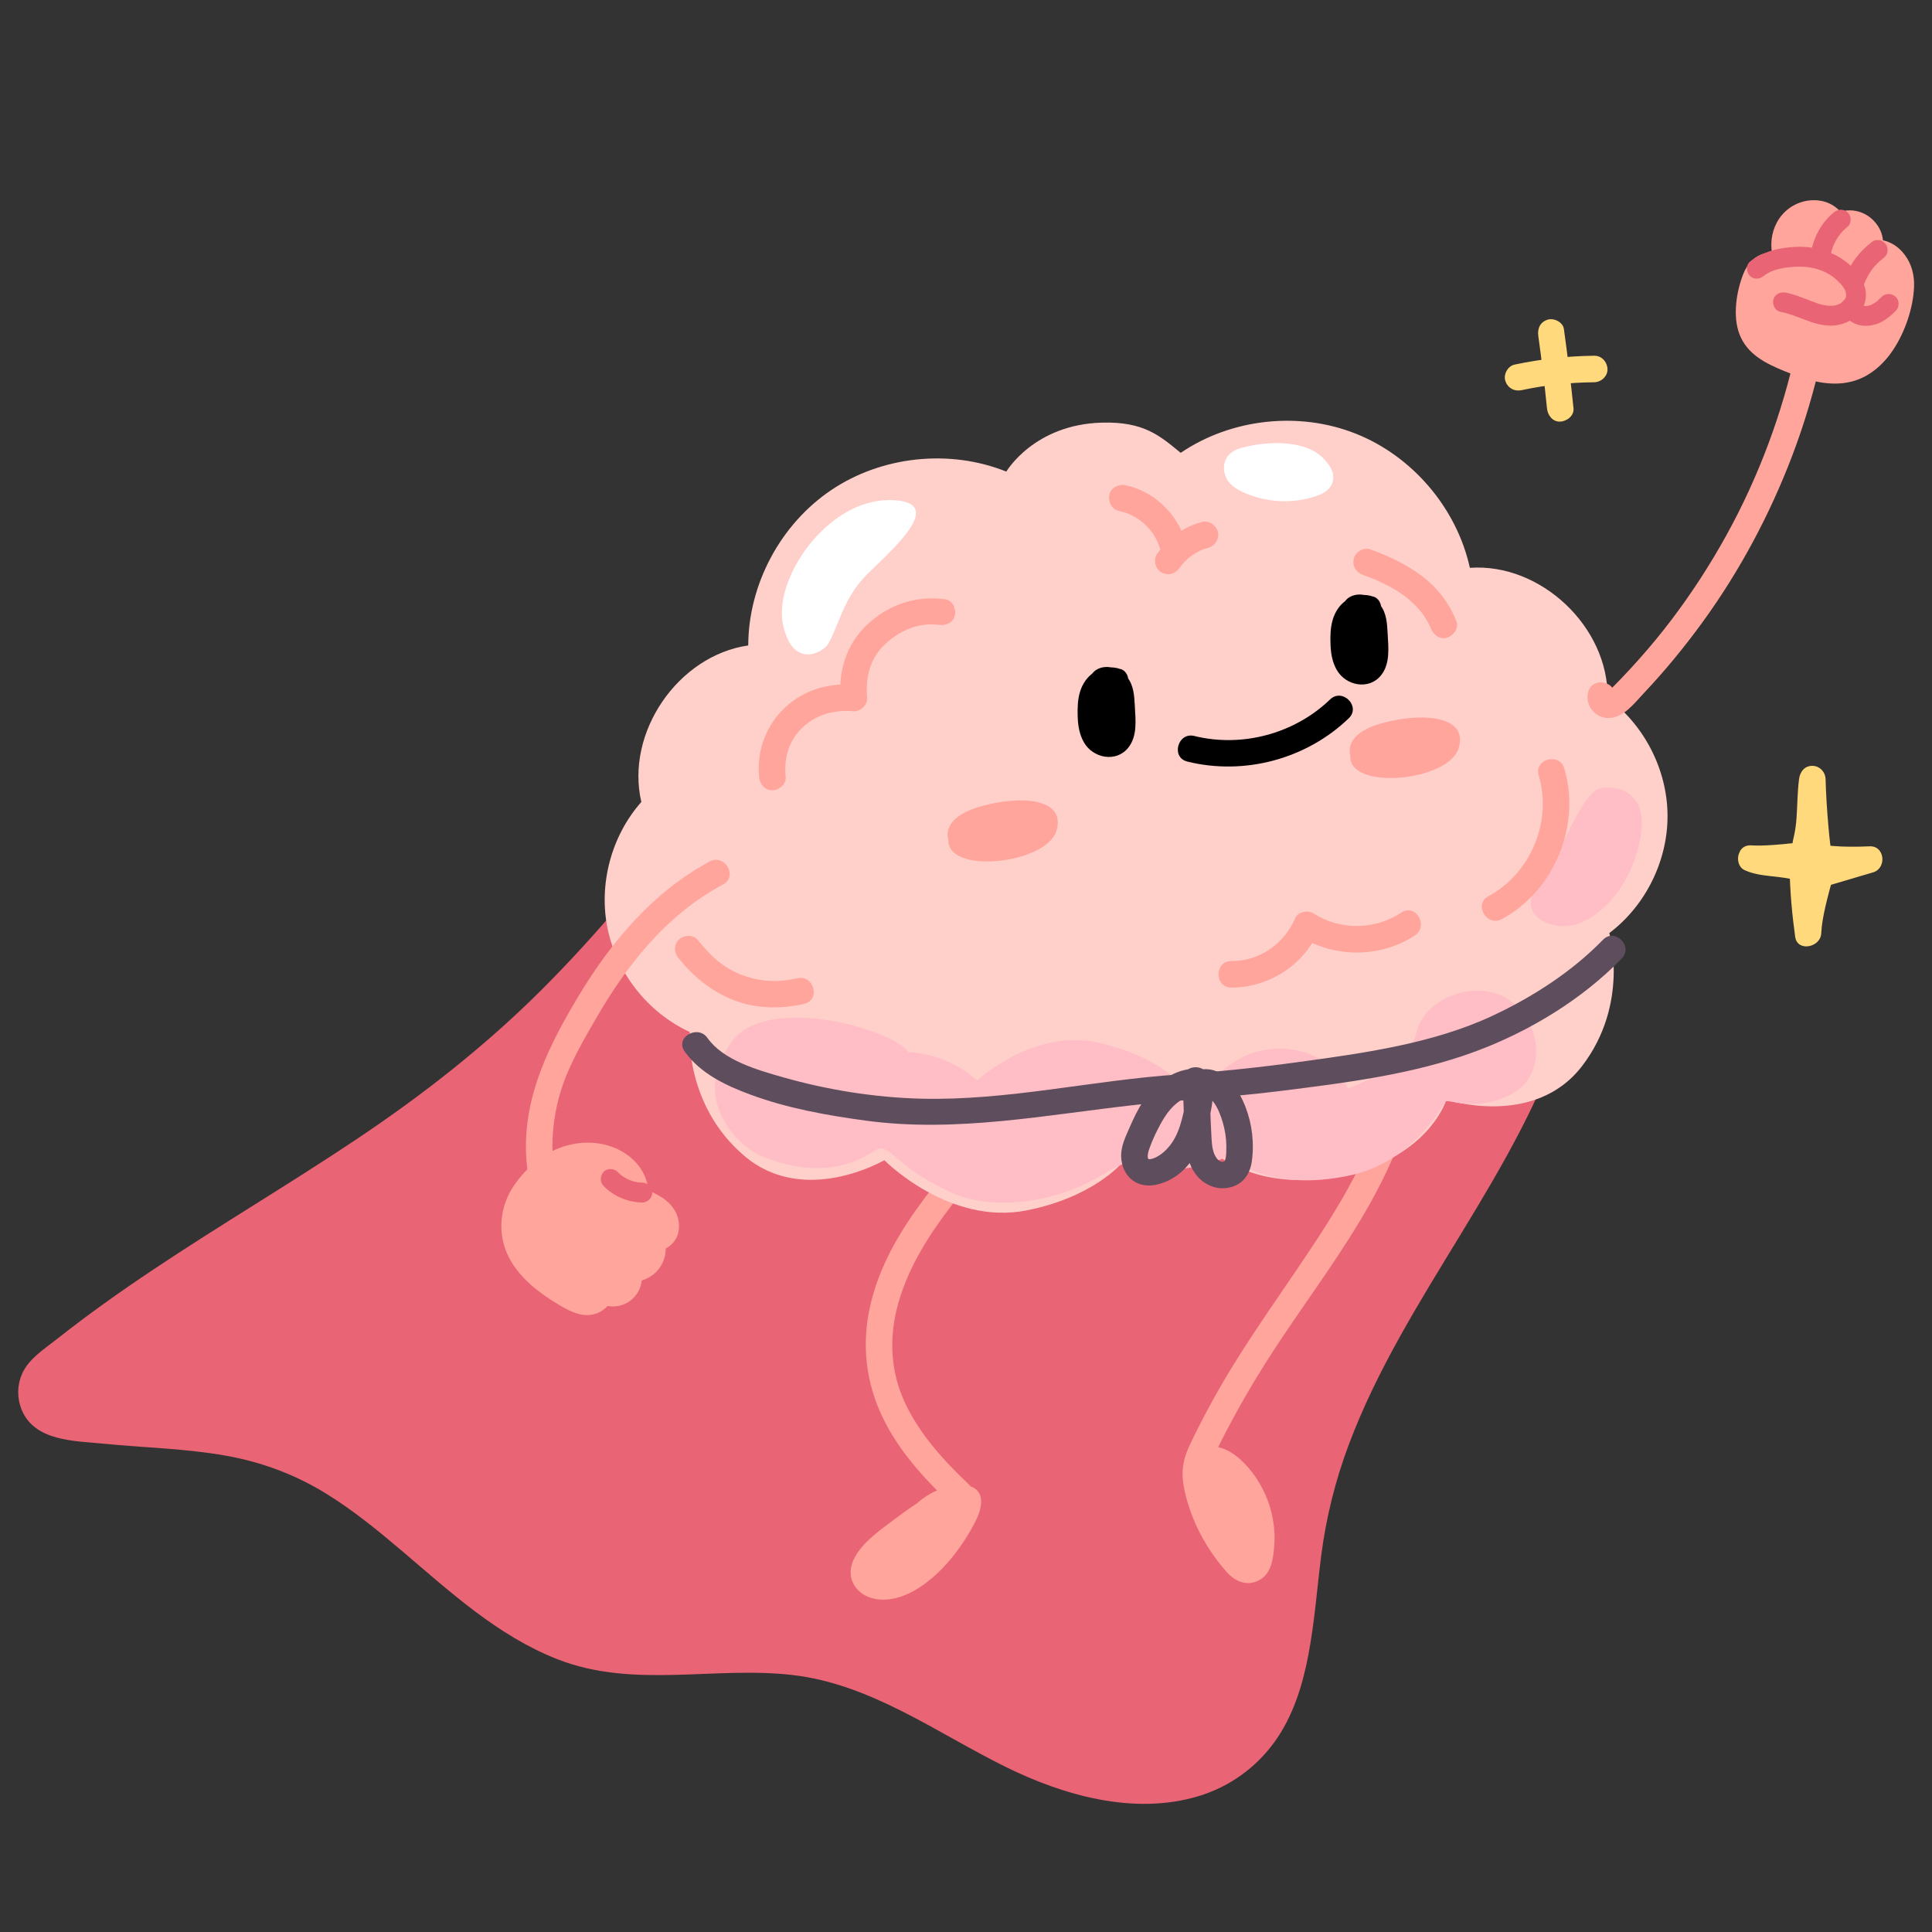 <svg xmlns="http://www.w3.org/2000/svg" xmlns:xlink="http://www.w3.org/1999/xlink" width="1080" zoomAndPan="magnify" viewBox="0 0 810 810" height="1080" preserveAspectRatio="xMidYMid meet" version="1.0"><rect x="0" y="0" width="810" height="810" fill="#333333" stroke="none"/><defs><clipPath id="36a5bf3f49"><path d="M 7.008 213 L 665 213 L 665 757 L 7.008 757 Z M 7.008 213 " clip-rule="nonzero"/></clipPath><clipPath id="25c66a5db4"><path d="M 727 83 L 802.758 83 L 802.758 161 L 727 161 Z M 727 83 " clip-rule="nonzero"/></clipPath></defs><path fill="#e96474" d="M 396.789 226.84 C 451.484 207.832 492.168 221.383 547.762 237.566 C 603.352 253.762 651.523 300.613 659.555 357.941 C 666.684 408.855 643.004 458.77 616.633 502.898 C 590.254 547.031 559.832 590.797 551.266 641.484 C 545.598 675.035 548.008 714.277 522.734 737.074 C 497.965 759.414 458.668 753.566 428.449 739.453 C 398.227 725.34 370.422 704.207 337.512 698.809 C 307.824 693.941 276.852 702.496 247.566 695.613 C 196.914 683.699 166.129 630.004 117.324 611.957 C 87.785 601.031 54.445 604.285 23.789 598.363 C 11.391 595.965 7.465 580.281 17.148 572.16 C 72.824 525.477 140.785 494.102 197.141 447.754 C 259.965 396.086 306.316 327.605 351.754 260.145 C 351.754 260.145 369.141 236.457 396.781 226.852 Z M 396.789 226.84 " fill-opacity="1" fill-rule="nonzero"/><g clip-path="url(#36a5bf3f49)"><path fill="#e96474" d="M 397.898 230.863 C 428.301 220.457 459.105 219.766 490.387 226.387 C 506.492 229.793 522.289 234.469 538.078 239.082 C 551.641 243.051 564.746 247.41 577.254 254.086 C 600.582 266.539 621.176 284.547 635.625 306.773 C 651.125 330.613 658.273 358.16 656.32 386.539 C 651.75 453.02 606.34 506.969 575.938 563.359 C 561.332 590.453 549.969 618.871 545.891 649.523 C 542.473 675.168 542.965 705.242 526.559 726.812 C 509.328 749.469 479.035 750.824 453.562 744.141 C 424.422 736.492 399.941 717.992 372.766 705.73 C 358.82 699.445 344.371 694.906 329.082 693.578 C 312.031 692.098 294.945 694.078 277.879 694.234 C 262.582 694.371 247.52 692.625 233.375 686.539 C 221.676 681.508 210.969 674.316 200.957 666.516 C 180.645 650.695 162.398 632.086 140.312 618.605 C 128.379 611.324 115.461 606.082 101.773 603.176 C 85.875 599.816 69.598 599.023 53.449 597.773 C 44.992 597.117 36.523 596.355 28.148 594.91 C 22.535 593.938 17.332 592.07 16.113 585.801 C 14.926 579.691 18.922 576.039 23.246 572.496 C 29.676 567.211 36.262 562.133 42.973 557.211 C 68.906 538.176 96.402 521.43 123.582 504.254 C 150.598 487.188 177.383 469.605 201.984 449.145 C 226.555 428.699 248.746 405.531 269.211 381.02 C 289.504 356.715 308.18 331.102 326.219 305.102 C 335.293 292.004 344.215 278.809 353.125 265.594 C 353.879 264.469 354.605 263.324 355.398 262.223 C 355.488 262.105 355.824 261.645 355.441 262.16 C 355.008 262.75 355.797 261.715 355.922 261.57 C 356.406 260.98 356.887 260.398 357.387 259.816 C 359.992 256.766 362.789 253.867 365.727 251.125 C 375.035 242.391 385.871 235.195 397.926 230.871 C 402.941 229.074 400.777 221.02 395.711 222.836 C 377.332 229.418 359.746 242.125 348.203 258.039 C 338.547 271.352 329.781 285.375 320.426 298.906 C 311.051 312.465 301.512 325.918 291.656 339.133 C 271.789 365.789 250.57 391.527 227.02 415.023 C 203.219 438.762 176.902 459.316 148.973 477.961 C 121.047 496.605 92.117 513.68 64.195 532.316 C 50.352 541.555 36.762 551.199 23.707 561.523 C 18.438 565.695 12 569.691 9.219 576.055 C 7.176 580.742 7.102 586.102 9 590.852 C 14.387 604.34 31.258 604.074 43.492 605.281 C 60.559 606.965 77.801 607.289 94.715 610.305 C 109.746 612.984 123.691 618.172 136.691 626.18 C 148.137 633.23 158.555 641.758 168.781 650.449 C 188.848 667.504 208.758 685.852 233.641 695.613 C 265.66 708.184 299.414 698.41 332.508 702.289 C 365.234 706.129 392.668 726.473 421.453 740.695 C 445.852 752.75 475.355 761.168 502.344 753.086 C 515.25 749.215 526.34 741.344 534.262 730.441 C 542.066 719.707 546.109 706.676 548.551 693.777 C 551.156 680.055 552.168 666.105 553.918 652.266 C 555.945 636.336 559.816 620.824 565.445 605.781 C 589.082 542.699 637.215 491.895 657.02 427 C 666.184 396.949 668.418 364.434 658.273 334.328 C 649.625 308.672 633.312 285.945 612.828 268.371 C 602.352 259.391 590.836 251.605 578.535 245.359 C 565.492 238.73 551.82 234.426 537.824 230.336 C 507.141 221.371 475.672 212.191 443.363 213.562 C 427.094 214.254 411.117 217.586 395.727 222.852 C 390.676 224.578 392.848 232.633 397.945 230.891 Z M 397.898 230.863 " fill-opacity="1" fill-rule="nonzero"/></g><path fill="#ffa59b" d="M 419.371 461.859 C 399.852 489.559 372.383 513.508 364.742 547.902 C 361.227 563.715 362.98 579.488 369.977 594.102 C 376.652 608.062 387.336 619.84 398.488 630.367 C 398.863 627.461 399.242 624.547 399.617 621.641 C 391.352 625.754 383.473 630.566 376.117 636.152 C 369.703 641.012 360.828 646.832 357.613 654.5 C 354.469 661.984 359.203 668.875 366.805 670.328 C 372.664 671.445 378.586 669.641 383.637 666.695 C 393.402 660.992 401.34 651.348 406.91 641.629 C 408.891 638.16 411.188 634.055 411.344 629.961 C 411.578 623.801 406.484 622.203 401.289 622.719 C 384.293 624.43 374.617 639.797 370.156 654.816 C 368.977 658.805 372.965 662.91 376.996 661.656 C 390.395 657.496 400.57 647.695 405.574 634.656 C 407.191 630.449 402.488 626.973 398.734 627.816 C 383.781 631.203 372.039 641.848 366.344 655.926 C 364.555 660.348 369.559 663.281 373.184 662.766 C 387.125 660.773 398.281 651.059 403.457 638.188 C 406.129 631.547 395.375 628.668 392.738 635.234 C 388.953 644.664 380.078 650.641 370.23 652.047 L 377.07 658.887 C 381.312 648.387 390.797 641.004 401.695 638.531 C 399.418 636.254 397.137 633.973 394.855 631.695 C 391.297 640.957 383.465 648.004 374.047 650.93 C 376.324 653.211 378.605 655.488 380.887 657.77 C 382.648 651.84 385.09 645.879 389.16 641.129 C 391.141 638.824 393.457 636.797 396.199 635.453 C 397.172 634.98 398.164 634.609 399.215 634.32 C 400.379 634 402.84 634.191 403.793 633.664 C 401.324 628.75 400.145 627.391 400.25 629.578 C 400.398 628.723 400.414 628.625 400.289 629.297 C 400.09 629.668 399.996 630.379 399.859 630.785 C 399.371 632.266 398.598 633.699 397.727 635.262 C 395.527 639.23 392.922 643 389.977 646.453 C 386.836 650.129 383.355 653.699 379.27 656.324 C 377.344 657.559 375.328 658.676 373.082 659.211 C 371.957 659.477 368.27 660.25 367.605 659.059 C 366.352 656.805 382.766 644.945 384.348 643.801 C 390.941 639.023 397.945 634.855 405.238 631.23 C 408.41 629.652 408.844 624.836 406.363 622.504 C 395.828 612.566 385.883 601.676 379.586 588.492 C 373.191 575.094 372.609 560.383 376.66 546.215 C 385.508 515.262 410.969 493.039 428.992 467.473 C 433.125 461.613 423.488 456.055 419.391 461.859 Z M 419.371 461.859 " fill-opacity="1" fill-rule="nonzero"/><path fill="#ffa59b" d="M 585.469 433.43 C 584.469 462.086 571.832 488.441 556.828 512.309 C 540.977 537.52 522.691 561.043 508.363 587.227 C 504.852 593.656 501.391 600.18 498.348 606.855 C 495.547 613.004 495.184 618.508 496.656 625.082 C 499.465 637.68 505.75 649.457 514.305 659.086 C 517.965 663.199 523.172 665.324 528.312 662.273 C 533.145 659.402 533.816 653.266 534.234 648.168 C 535.199 636.418 531.121 624.363 523.48 615.445 C 519.547 610.859 514.016 606.309 507.637 606.438 C 500.953 606.574 497.129 612.504 497.738 618.742 C 499.152 633.383 507.559 648.004 516.441 659.332 C 519.785 663.59 525.469 659.547 525.934 655.398 C 527.531 640.93 520.457 627.734 513.387 615.645 C 510.191 610.18 501.652 613.82 503.223 619.934 C 505.457 628.641 509.109 636.863 514.125 644.328 C 517.105 648.77 524.48 647.277 524.48 641.52 C 524.48 630.367 520.094 619.879 512.09 612.094 C 506.957 607.098 499.09 614.957 504.223 619.961 C 510.172 625.746 513.359 633.227 513.352 641.52 C 516.805 640.586 520.254 639.648 523.707 638.715 C 519.184 631.965 515.949 624.836 513.934 616.973 C 510.547 618.398 507.156 619.824 503.77 621.258 C 509.918 631.785 516.195 642.781 514.797 655.398 C 517.957 654.09 521.129 652.773 524.289 651.465 C 517.504 642.809 512.535 632.766 509.719 622.148 C 509.457 621.156 509.156 620.133 508.973 619.125 L 508.754 618.117 C 508.992 616.672 508.793 616.48 508.176 617.523 C 509.672 617.523 511.273 619.051 512.316 619.941 C 515.859 622.977 518.602 626.98 520.445 631.25 C 522.191 635.281 523.125 639.75 523.227 644.137 C 523.27 646.324 523.164 648.531 522.762 650.684 C 522.617 651.473 522.227 652.473 522.164 653.301 C 522.48 652.602 522.988 652.457 523.672 652.871 C 522.988 652.145 522.316 651.41 521.664 650.668 C 515.105 643.129 510.391 633.965 507.895 624.309 C 506.422 618.625 506.766 614.863 509.32 609.598 C 511.934 604.203 514.688 598.863 517.559 593.594 C 523.18 583.258 529.305 573.203 535.797 563.387 C 548.859 543.66 563.184 524.707 574.711 504 C 586.812 482.258 595.703 458.508 596.586 433.43 C 596.84 426.273 585.711 426.285 585.469 433.43 Z M 585.469 433.43 " fill-opacity="1" fill-rule="nonzero"/><path fill="#ffcfca" d="M 509.41 483.445 C 509.41 483.445 524.289 497.262 552.738 494.316 C 597.828 489.66 606.414 461.066 606.414 461.066 C 606.414 461.066 643.211 473.137 663.297 446.938 C 683.379 420.734 674.703 391.199 674.703 391.199 C 689.93 379.719 699.266 360.812 699.121 341.746 C 698.984 322.684 689.375 303.91 673.996 292.648 C 674.449 262.871 645.953 235.941 616.25 238.066 C 610.738 213.055 592.227 191.285 568.418 181.82 C 544.617 172.355 516.203 175.465 495.012 189.859 C 486.227 182.664 479.633 176.727 462.047 177.188 C 433.461 177.941 421.906 197.723 421.906 197.723 C 398.137 188.168 369.723 191.168 348.477 205.48 C 327.227 219.793 313.777 244.996 313.703 270.605 C 284.227 274.848 262.109 307.227 268.883 336.227 C 256.25 350.504 250.852 370.883 254.777 389.539 C 258.703 408.191 271.844 424.684 289.16 432.66 C 289.16 432.66 286.969 463.367 312.168 484.699 C 337.367 506.035 370.75 486.418 370.75 486.418 C 370.75 486.418 397.789 513.852 430.273 507.496 C 458.34 502 470.297 487.66 470.297 487.66 C 470.297 487.66 486.656 497.223 509.41 483.457 Z M 509.41 483.445 " fill-opacity="1" fill-rule="nonzero"/><path fill="#ffa59b" d="M 329.383 325.762 C 328.684 318.461 330.344 311.457 335.484 306 C 341.555 299.562 349.348 297.535 357.969 298.18 C 360.793 298.391 363.773 295.457 363.527 292.621 C 362.855 284.766 364.453 276.938 369.984 271.18 C 376.008 264.914 384.609 260.754 393.465 261.98 C 396.438 262.387 399.434 261.262 400.305 258.102 C 401.023 255.504 399.418 251.68 396.426 251.262 C 383.801 249.508 371.828 253.68 362.773 262.668 C 354.824 270.551 351.465 281.496 352.418 292.633 C 354.27 290.777 356.125 288.926 357.977 287.074 C 346.594 286.219 335.566 289.734 327.629 298.145 C 320.59 305.602 317.289 315.582 318.262 325.762 C 318.555 328.75 320.617 331.32 323.82 331.32 C 326.609 331.32 329.672 328.77 329.383 325.762 Z M 329.383 325.762 " fill-opacity="1" fill-rule="nonzero"/><path fill="#ffa59b" d="M 340.836 439.336 C 348.047 449.953 357.379 459.613 369.168 465.074 C 382.066 471.051 396.453 471.867 409.57 466.152 C 412.324 464.957 412.949 460.922 411.57 458.551 C 409.906 455.711 406.727 455.355 403.969 456.555 C 383.121 465.645 361.746 450.371 350.445 433.723 C 346.449 427.836 336.812 433.395 340.844 439.336 Z M 340.836 439.336 " fill-opacity="1" fill-rule="nonzero"/><path fill="#ffa59b" d="M 571.477 241.055 C 573.168 241.664 574.848 242.289 576.512 242.98 C 577.473 243.379 575.348 242.461 577.012 243.199 C 577.355 243.352 577.699 243.508 578.047 243.66 C 578.91 244.051 579.754 244.461 580.598 244.879 C 583.777 246.477 586.867 248.301 589.691 250.473 C 589.238 250.129 589.465 250.301 589.773 250.555 C 590.102 250.828 590.438 251.098 590.754 251.379 C 591.336 251.879 591.906 252.398 592.461 252.934 C 593.633 254.059 594.742 255.25 595.777 256.504 C 596.012 256.785 596.477 257.422 596.012 256.785 C 596.27 257.129 596.512 257.473 596.758 257.82 C 597.195 258.445 597.613 259.09 598.004 259.754 C 598.438 260.48 598.848 261.227 599.23 261.988 C 599.383 262.297 599.527 262.605 599.676 262.906 C 600.383 264.414 599.301 261.906 599.902 263.461 C 600.953 266.156 603.68 268.336 606.742 267.336 C 609.367 266.492 611.754 263.395 610.621 260.5 C 607.758 253.18 603.016 246.883 596.82 242.035 C 590.082 236.766 582.453 233.199 574.422 230.32 C 571.68 229.34 568.219 231.426 567.582 234.195 C 566.871 237.32 568.527 239.98 571.461 241.035 Z M 571.477 241.055 " fill-opacity="1" fill-rule="nonzero"/><path fill="#ffa59b" d="M 397.625 351.938 C 397.625 351.938 394.047 343.164 410.543 338.277 C 427.039 333.391 447.059 334.238 442.938 348.25 C 438.812 362.254 396.754 366.879 397.625 351.945 Z M 397.625 351.938 " fill-opacity="1" fill-rule="nonzero"/><path fill="#ffa59b" d="M 566.145 316.68 C 566.145 316.68 562.711 307.844 579.289 303.238 C 595.867 298.633 615.871 299.816 611.512 313.758 C 607.148 327.688 565.02 331.602 566.145 316.691 Z M 566.145 316.68 " fill-opacity="1" fill-rule="nonzero"/><path fill="#ffffff" d="M 346.984 270.27 C 345.051 273.414 332.25 280.871 328.254 261.707 C 324.258 242.543 346.676 209.746 372.582 209.668 C 398.48 209.586 373.836 230.547 363.582 240.734 C 353.324 250.926 351.609 262.77 346.996 270.27 Z M 346.984 270.27 " fill-opacity="1" fill-rule="nonzero"/><path fill="#ffffff" d="M 552.102 197.551 C 547.105 189.539 530.82 190.758 521.891 193.137 C 520.891 193.398 519.836 193.746 519.203 194.555 C 518.355 195.645 518.566 197.277 519.355 198.406 C 520.148 199.531 521.383 200.258 522.617 200.867 C 531.355 205.207 541.902 205.75 551.051 202.355 C 552.141 201.957 553.367 201.273 553.445 200.121 C 553.484 199.547 553.219 199.004 552.902 198.531 C 551.039 195.734 547.105 194.535 544 195.816 " fill-opacity="1" fill-rule="nonzero"/><path fill="#ffffff" d="M 556.906 194.746 C 552.984 188.715 546.172 186.59 539.34 185.961 C 533.191 185.391 526.715 186.145 520.754 187.688 C 518.258 188.34 515.84 189.496 514.406 191.746 C 512.742 194.363 512.781 197.66 514.125 200.395 C 516.215 204.625 521.254 206.598 525.469 208.012 C 533.719 210.793 543.164 210.855 551.43 208.105 C 554 207.25 556.555 206.16 558 203.707 C 559.961 200.383 558.754 196.543 556.281 193.883 C 552.922 190.258 547.199 188.723 542.52 190.465 C 539.805 191.477 537.66 194.273 538.641 197.305 C 539.504 199.965 542.566 202.273 545.48 201.184 C 545.762 201.074 546.062 201.004 546.344 200.895 C 546.762 200.73 547.16 200.957 546.215 200.883 C 546.426 200.902 546.699 200.812 546.898 200.883 C 547.672 201.148 545.988 200.586 546.781 200.848 C 547.207 200.992 548.297 201.492 547.387 200.965 C 547.652 201.121 547.914 201.266 548.18 201.43 C 547.242 200.855 548.359 201.52 548.27 201.582 L 548.426 201.746 L 548.113 201.348 C 547.707 198.75 548.113 198.312 549.469 196.988 C 549.324 197.133 548.441 197.488 549.578 197.004 C 549.223 197.16 548.832 197.277 548.469 197.395 C 547.078 197.859 545.664 198.23 544.227 198.512 C 543.848 198.586 543.465 198.66 543.074 198.723 C 542.109 198.895 543.781 198.648 542.809 198.77 C 542.129 198.848 541.449 198.902 540.766 198.949 C 539.203 199.039 537.641 199.031 536.09 198.93 C 535.699 198.902 535.309 198.867 534.926 198.832 C 534.926 198.832 533.973 198.723 534.5 198.797 C 535.098 198.875 533.906 198.695 533.789 198.676 C 533.5 198.621 533.219 198.578 532.926 198.512 C 531.402 198.215 529.883 197.805 528.414 197.305 C 528.039 197.18 527.676 197.043 527.312 196.914 C 527.23 196.887 526.332 196.535 527.016 196.816 C 526.395 196.562 525.789 196.262 525.188 195.961 C 524.66 195.688 524.09 195.418 523.617 195.043 C 524.344 195.625 523.699 195.027 523.59 194.891 C 523.879 195.242 524.09 195.48 524.16 195.961 C 524.289 196.715 523.254 198.949 522.344 198.805 C 522.707 198.859 523.625 198.422 524.023 198.324 C 525.008 198.078 526.004 197.859 526.996 197.68 C 527.457 197.586 527.93 197.504 528.395 197.434 C 528.914 197.352 529.93 197.223 528.785 197.359 C 529.938 197.215 531.094 197.098 532.246 197.023 C 534.445 196.879 536.66 196.859 538.867 197.043 C 539.16 197.07 539.441 197.098 539.73 197.125 C 541.121 197.242 538.957 196.961 539.73 197.125 C 540.348 197.25 540.965 197.332 541.582 197.469 C 542.109 197.586 542.637 197.723 543.156 197.879 C 543.41 197.949 543.664 198.031 543.91 198.113 C 544.09 198.176 545.172 198.477 544.336 198.25 C 543.656 198.059 544.199 198.188 544.371 198.27 C 544.652 198.406 544.938 198.539 545.207 198.695 C 545.324 198.758 546.633 199.484 546.598 199.566 C 546.57 199.641 545.562 198.621 546.309 199.367 C 546.469 199.531 546.652 199.684 546.816 199.848 C 546.781 199.805 547.289 200.367 547.289 200.367 C 547.227 200.402 546.496 199.223 547.25 200.367 C 548.832 202.801 552.246 204.043 554.855 202.363 C 557.289 200.793 558.543 197.367 556.852 194.762 Z M 556.906 194.746 " fill-opacity="1" fill-rule="nonzero"/><path fill="#ffbdc5" d="M 644.547 371.41 C 641.82 374.879 638.062 384.234 651.113 387.766 C 664.168 391.301 681.02 377.402 686.777 355.598 C 692.535 333.781 680.809 329.441 671.824 330.359 C 662.84 331.285 655.527 357.422 644.547 371.41 Z M 644.547 371.41 " fill-opacity="1" fill-rule="nonzero"/><path fill="#ffa59b" d="M 469.023 214.188 C 470.215 214.445 471.387 214.77 472.531 215.18 C 472.812 215.277 473.094 215.398 473.383 215.496 C 474.328 215.852 472.195 214.941 473.176 215.406 C 473.676 215.641 474.184 215.879 474.676 216.133 C 475.711 216.668 476.707 217.277 477.664 217.93 C 477.918 218.105 478.152 218.285 478.406 218.457 C 479.332 219.102 477.371 217.613 478.242 218.332 C 478.715 218.723 479.18 219.102 479.633 219.512 C 480.496 220.293 481.305 221.129 482.066 222.02 C 482.27 222.246 482.457 222.48 482.648 222.719 C 483.211 223.418 482.605 222.754 482.43 222.426 C 482.715 222.945 483.148 223.426 483.477 223.918 C 484.141 224.934 484.738 225.988 485.266 227.086 C 485.395 227.348 485.492 227.656 485.648 227.914 L 485.32 227.141 C 485.395 227.332 485.473 227.512 485.547 227.703 C 485.766 228.266 485.965 228.848 486.148 229.43 C 487.02 232.199 490.062 234.262 492.988 233.309 C 495.91 232.352 497.801 229.438 496.867 226.469 C 493.312 215.16 483.648 205.953 471.977 203.453 C 469.141 202.844 465.828 204.289 465.137 207.332 C 464.5 210.129 465.98 213.516 469.016 214.172 Z M 469.023 214.188 " fill-opacity="1" fill-rule="nonzero"/><path fill="#ffa59b" d="M 494.621 237.992 C 494.941 237.531 495.266 237.074 495.613 236.621 L 494.738 237.75 C 496.176 235.906 497.828 234.262 499.68 232.836 C 499.309 233.125 498.926 233.414 498.555 233.707 C 500.418 232.289 502.434 231.117 504.586 230.211 L 503.262 230.773 C 504.379 230.309 505.512 229.918 506.676 229.609 C 509.484 228.855 511.48 225.625 510.555 222.773 C 509.629 219.922 506.723 218.078 503.715 218.895 C 496.039 220.965 489.461 225.852 485.012 232.391 C 484.23 233.535 484.094 235.379 484.449 236.676 C 484.801 237.977 485.801 239.363 487 240 C 489.816 241.488 492.859 240.582 494.602 238.004 Z M 494.621 237.992 " fill-opacity="1" fill-rule="nonzero"/><path fill="#ffbdc5" d="M 318.906 484.535 C 310.57 481.059 288.504 461.594 306.961 436.527 C 321.641 416.602 374.398 431.453 380.82 441.125 C 380.82 441.125 396.254 441.023 409.699 452.996 C 409.699 452.996 433.781 430.453 461.738 437.418 C 489.699 444.383 492.449 455.191 500.934 455.645 C 509.41 456.102 514.742 440.125 535.914 439.68 C 557.082 439.234 565.164 456.391 565.164 456.391 C 565.164 456.391 590.48 447.562 593.914 432.723 C 597.348 417.883 620.176 409.809 633.402 419.707 C 646.629 429.609 648.727 451.461 632.902 459.098 C 617.078 466.734 606.922 460.141 605.77 462.012 C 604.617 463.883 592.398 487.008 566.363 492.719 C 531.027 500.477 515.043 484.691 515.043 484.691 C 515.043 484.691 494.078 495.316 472.465 487.441 C 472.465 487.441 469.352 488.105 461.402 492.965 C 444.07 503.547 416.801 508.449 398.391 499.738 C 379.996 491.039 376.781 485.301 372.457 482.684 C 371.094 481.855 369.305 480.914 367.941 481.738 C 360.785 486.098 345.785 495.727 318.926 484.527 Z M 318.906 484.535 " fill-opacity="1" fill-rule="nonzero"/><path fill="#ffa59b" d="M 284.57 401.863 C 290.812 409.527 298.18 415.594 307.406 419.234 C 316.637 422.879 327.336 423.188 337.191 420.852 C 344.152 419.199 341.207 408.473 334.242 410.137 C 325.984 412.098 318.18 411.551 310.371 408.52 C 309.988 408.375 309.695 408.238 310.242 408.473 C 309.934 408.336 309.633 408.203 309.332 408.066 C 308.699 407.773 308.082 407.465 307.461 407.148 C 305.637 406.203 303.867 405.141 302.223 403.906 C 298.508 401.125 295.355 397.574 292.438 393.996 C 290.539 391.672 286.543 392.027 284.57 393.996 C 282.266 396.305 282.672 399.52 284.57 401.863 Z M 284.57 401.863 " fill-opacity="1" fill-rule="nonzero"/><path fill="#ffa59b" d="M 645.109 325.117 C 650.879 344.363 641.715 366.262 624.02 375.742 C 617.715 379.121 623.32 388.719 629.633 385.34 C 651.57 373.582 662.969 345.988 655.828 322.168 C 653.785 315.328 643.047 318.242 645.109 325.117 Z M 645.109 325.117 " fill-opacity="1" fill-rule="nonzero"/><path fill="#ffd97b" d="M 644.938 140.859 C 645.617 145.711 646.219 150.289 646.855 155.582 C 647.48 160.785 648.055 165.992 648.582 171.203 C 648.871 174.09 650.922 176.906 654.141 176.762 C 656.902 176.633 660.016 174.301 659.699 171.203 C 658.57 160.078 657.211 148.98 655.664 137.91 C 655.258 135.02 651.422 133.188 648.824 134.031 C 645.656 135.059 644.512 137.773 644.945 140.871 Z M 644.938 140.859 " fill-opacity="1" fill-rule="nonzero"/><path fill="#ffd97b" d="M 637.953 163.574 C 640.586 163.02 643.238 162.52 645.902 162.094 C 648.707 161.641 649.926 161.477 652.703 161.176 C 657.918 160.613 663.148 160.312 668.391 160.258 C 671.297 160.23 674.086 157.727 673.949 154.703 C 673.816 151.715 671.508 149.105 668.391 149.145 C 657.172 149.262 645.973 150.543 635 152.859 C 632.148 153.457 630.23 156.961 631.121 159.695 C 632.094 162.703 634.91 164.219 637.961 163.574 Z M 637.953 163.574 " fill-opacity="1" fill-rule="nonzero"/><path fill="#ffa59b" d="M 665.91 289.941 C 664.223 295.445 668.699 301.141 674.488 301.043 C 680.691 300.941 685.188 294.848 689.047 290.762 C 698.086 281.195 706.461 270.988 714.172 260.328 C 729.488 239.148 741.879 215.941 751.215 191.539 C 756.574 177.543 760.809 163.156 763.98 148.516 C 765.488 141.543 754.77 138.562 753.262 145.566 C 747.293 173.176 737.398 199.785 723.738 224.516 C 716.988 236.73 709.375 248.484 700.957 259.617 C 696.652 265.312 692.102 270.824 687.359 276.164 C 684.996 278.828 682.598 281.441 680.137 284.012 C 679.082 285.113 678.027 286.211 676.957 287.293 C 676.305 287.965 675.641 288.625 674.961 289.27 C 673.043 290.223 673.605 291.434 676.629 292.902 C 678.738 286.047 668.012 283.121 665.91 289.953 Z M 665.91 289.941 " fill-opacity="1" fill-rule="nonzero"/><path fill="#ffa59b" d="M 746.555 124.285 C 752.914 127.172 759.938 128.562 766.914 128.316 C 769.164 128.234 771.973 127.52 772.371 125.301 C 772.562 124.277 772.125 123.23 771.617 122.316 C 766.621 113.305 754.805 110.68 744.523 111.188 C 742.805 111.27 741.023 111.434 739.527 112.289 C 736.617 113.934 735.637 117.574 734.922 120.824 C 733.477 127.402 732.133 134.703 735.547 140.508 C 738.5 145.52 744.238 148.062 749.637 150.25 C 758 153.648 767.223 156.988 775.844 154.34 C 786.77 150.969 792.719 139.215 795.562 128.145 C 796.699 123.723 797.535 119.035 796.352 114.621 C 795.172 110.207 791.465 106.184 786.898 106.004 C 786.09 105.977 785.172 106.012 784.617 105.43 C 784.055 104.832 784.164 103.895 784.191 103.078 C 784.336 99.555 782.211 96.039 779.02 94.523 C 775.832 93.016 771.762 93.598 769.129 95.941 C 768.375 92.125 764.559 89.348 760.672 89.219 C 756.785 89.094 753.051 91.309 750.754 94.441 C 746.93 99.656 747.219 107.758 752.008 112.105 " fill-opacity="1" fill-rule="nonzero"/><g clip-path="url(#25c66a5db4)"><path fill="#ffa59b" d="M 743.758 129.09 C 751.672 132.559 762.043 135.621 770.727 133.359 C 774.926 132.258 778.184 128.773 777.941 124.277 C 777.723 120.242 774.715 116.312 771.809 113.723 C 766.004 108.547 758.438 106.367 750.816 105.73 C 747.301 105.441 743.387 105.305 739.961 106.195 C 735.457 107.375 732.512 110.68 730.867 114.887 C 727.98 122.25 726.371 132.523 729.27 140.098 C 732.512 148.555 740.27 152.387 748.164 155.602 C 756.977 159.188 766.633 162.395 776.207 159.996 C 783.699 158.125 789.633 152.867 793.809 146.535 C 798.715 139.09 802.121 129.152 802.477 120.234 C 802.664 115.477 801.512 110.762 798.641 106.93 C 797.16 104.949 795.355 103.27 793.156 102.105 C 792.23 101.617 791.184 101.191 790.168 100.918 C 789.395 100.734 788.605 100.609 787.812 100.535 C 786.742 100.363 786.613 100.391 787.434 100.637 L 789.43 102.633 L 789.059 101.945 L 789.82 104.75 C 789.523 101.852 789.594 99.266 788.324 96.539 C 787.043 93.816 784.898 91.445 782.266 89.973 C 776.559 86.777 770.121 88.148 765.215 92.027 C 768.312 92.844 771.41 93.66 774.508 94.477 C 771.344 82.48 756.648 80.953 748.453 88.711 C 740.852 95.895 740.66 108.727 748.09 116.059 C 753.188 121.09 761.055 113.234 755.957 108.191 C 753.242 105.512 752.906 100.918 755.195 97.812 C 757.148 95.148 762.605 92.926 763.797 97.438 C 764.961 101.844 769.945 102.379 773.09 99.891 C 774.48 98.793 776.75 99.145 777.832 100.465 C 778.777 101.617 778.566 102.551 778.641 103.941 C 778.738 105.914 779.285 107.945 780.719 109.383 C 782.98 111.645 785.934 110.688 788.352 112.16 C 790.484 113.461 791.293 116.219 791.383 118.562 C 791.629 124.32 789.477 130.887 786.996 136.039 C 784.637 140.934 781.445 145.684 776.449 148.18 C 770.199 151.305 762.898 149.254 756.711 147.055 C 751.645 145.258 744.758 143.238 741.215 138.906 C 737.336 134.168 739.242 126.793 740.535 121.426 C 741.016 119.426 741.277 117.254 743.531 116.828 C 746.191 116.328 749.426 116.637 752.09 116.973 C 757.258 117.637 763.098 119.535 766.188 124.023 L 766.422 124.387 C 767.059 125.93 767.559 125.355 767.91 122.668 C 767.656 122.496 767.266 122.887 766.957 122.785 C 765.387 122.25 762.871 122.785 761.145 122.613 C 757.148 122.223 753.078 121.125 749.398 119.516 C 746.656 118.309 743.43 118.707 741.797 121.516 C 740.414 123.875 741.023 127.91 743.793 129.117 Z M 743.758 129.09 " fill-opacity="1" fill-rule="nonzero"/></g><path fill="#e96474" d="M 767.285 108.418 C 767.305 108.246 767.312 108.074 767.332 107.91 C 767.34 107.809 767.449 106.949 767.348 107.703 C 767.266 108.383 767.348 107.766 767.367 107.621 C 767.402 107.41 767.441 107.203 767.484 106.984 C 767.621 106.266 767.793 105.566 768.004 104.867 C 768.223 104.125 768.492 103.406 768.766 102.688 C 768.957 102.18 768.41 103.469 768.648 102.969 C 768.738 102.777 768.82 102.578 768.91 102.387 C 769.074 102.043 769.246 101.699 769.43 101.352 C 769.773 100.707 770.148 100.082 770.539 99.473 C 770.746 99.156 770.965 98.836 771.191 98.52 C 771.273 98.41 771.645 97.93 771.246 98.43 C 770.82 98.965 771.301 98.363 771.398 98.246 C 772.383 97.059 773.48 95.969 774.672 94.988 C 776.359 93.598 776.223 90.52 774.672 89.094 C 772.871 87.438 770.574 87.613 768.773 89.094 C 762.98 93.871 759.582 101 758.938 108.418 C 758.746 110.598 760.988 112.68 763.105 112.586 C 765.523 112.48 767.078 110.754 767.277 108.418 Z M 767.285 108.418 " fill-opacity="1" fill-rule="nonzero"/><path fill="#e96474" d="M 781.582 119.062 C 781.793 118.465 782.008 117.883 782.254 117.301 L 781.836 118.301 C 782.773 116.113 783.988 114.059 785.441 112.168 L 784.789 113.016 C 786.215 111.199 787.852 109.562 789.684 108.145 L 788.84 108.801 C 789.004 108.672 789.176 108.547 789.34 108.418 C 790.238 107.758 790.949 107.047 791.258 105.93 C 791.531 104.93 791.41 103.605 790.84 102.715 C 790.266 101.824 789.414 101.043 788.352 100.801 C 787.289 100.555 786.023 100.562 785.133 101.215 C 782.309 103.297 779.949 105.641 777.859 108.465 C 775.969 111 774.57 113.867 773.535 116.848 C 772.816 118.91 774.352 121.496 776.449 121.977 C 778.777 122.504 780.812 121.277 781.582 119.062 Z M 781.582 119.062 " fill-opacity="1" fill-rule="nonzero"/><path fill="#e96474" d="M 739.535 115.629 C 743.23 112.633 749.527 111.832 754.352 111.789 C 760.055 111.734 765.797 113.449 770.055 117.363 C 771.816 118.98 774.359 121.57 773.945 124.23 C 773.59 126.492 770.945 127.844 768.902 128.129 C 765.551 128.59 762.09 127.273 759.02 126.102 C 755.605 124.793 752.262 123.332 748.637 122.68 C 746.422 122.277 744.141 123.285 743.504 125.594 C 742.949 127.617 744.184 130.316 746.422 130.723 C 753.652 132.043 759.965 136.5 767.484 136.527 C 774.387 136.555 781.547 132.113 782.238 124.777 C 782.918 117.574 776.895 111.352 771.191 107.891 C 765.715 104.578 759.293 103.207 752.934 103.496 C 746.109 103.805 739.035 105.367 733.629 109.746 C 731.879 111.16 732.16 114.168 733.629 115.641 C 735.355 117.363 737.773 117.066 739.527 115.641 Z M 739.535 115.629 " fill-opacity="1" fill-rule="nonzero"/><path fill="#e96474" d="M 772.734 132.086 C 774.281 133.566 775.887 134.922 777.867 135.758 C 780.109 136.699 782.5 136.773 784.879 136.355 C 788.777 135.664 792.055 133.059 794.789 130.352 C 796.344 128.816 796.445 125.977 794.789 124.457 C 793.137 122.941 790.547 122.812 788.895 124.457 C 788.379 124.977 787.84 125.484 787.289 125.965 C 787.098 126.129 786.688 126.621 786.441 126.676 C 786.926 126.301 786.988 126.258 786.633 126.52 C 786.488 126.629 786.332 126.727 786.188 126.836 C 785.652 127.199 785.098 127.492 784.535 127.801 C 784.125 127.992 784.207 127.965 784.781 127.719 C 784.609 127.793 784.434 127.855 784.262 127.91 C 783.918 128.027 783.562 128.137 783.199 128.219 C 783.02 128.262 782.836 128.301 782.656 128.328 C 783.309 128.246 783.41 128.234 782.945 128.281 C 782.582 128.289 782.219 128.281 781.855 128.301 C 780.965 128.328 782.746 128.527 781.883 128.316 C 781.801 128.301 780.82 128.082 780.84 128.035 C 781.41 128.289 781.492 128.328 781.074 128.129 C 780.91 128.047 780.746 127.953 780.582 127.855 C 780.43 127.754 780.266 127.656 780.121 127.555 C 779.758 127.293 779.812 127.348 780.293 127.699 C 780.047 127.656 779.629 127.129 779.449 126.965 C 779.176 126.711 778.902 126.457 778.629 126.191 C 777.051 124.684 774.281 124.512 772.734 126.191 C 771.238 127.828 771.055 130.48 772.734 132.086 Z M 772.734 132.086 " fill-opacity="1" fill-rule="nonzero"/><path fill="#000000" d="M 467.625 285.609 C 464.355 284.332 460.551 286.555 458.895 289.652 C 457.242 292.75 457.215 296.426 457.344 299.934 C 457.441 302.832 457.66 305.855 459.121 308.352 C 460.594 310.852 463.691 312.629 466.426 311.66 C 470.258 310.297 470.723 305.148 470.504 301.078 C 470.395 299.035 470.285 296.992 470.176 294.949 C 470.051 292.512 469.879 289.953 468.598 287.883 C 467.309 285.812 464.508 284.457 462.348 285.602 " fill-opacity="1" fill-rule="nonzero"/><path fill="#000000" d="M 469.887 280.551 C 465.953 279.164 462.246 279.707 458.723 281.887 C 455.77 283.703 453.773 286.82 452.793 290.07 C 451.809 293.32 451.703 296.973 451.828 300.523 C 451.965 304.293 452.547 307.926 454.445 311.242 C 458.223 317.871 467.906 319.812 472.984 313.527 C 476.965 308.605 476.082 301.742 475.773 295.883 C 475.555 291.777 475.32 287.344 472.629 283.984 C 469.785 280.434 464.656 278.41 460.32 280.441 C 457.707 281.668 455.926 284.785 457.207 287.637 C 458.367 290.234 461.594 292.078 464.398 290.75 C 464.863 290.535 465.047 290.652 463.965 290.75 C 464.219 290.723 464.637 290.777 463.918 290.68 C 463.027 290.562 463.836 290.723 464.055 290.734 C 464.617 290.762 463.582 290.66 463.547 290.578 C 463.574 290.641 464.191 290.789 464.211 290.898 L 463.918 290.723 C 463.527 290.48 463.527 290.496 463.918 290.789 C 464.047 290.996 464.211 291.332 463.965 290.797 C 463.582 289.961 464.145 291.078 464.156 291.16 C 464.156 291.086 463.699 290.016 464.074 291.113 C 464.145 291.312 464.211 291.559 464.301 291.75 C 464.645 292.469 464.172 290.832 464.281 291.625 C 464.309 291.852 464.363 292.078 464.398 292.305 C 464.59 293.539 464.645 294.785 464.711 296.027 C 464.836 298.344 465.035 300.668 465.055 302.992 C 465.055 303.168 465.055 303.34 465.055 303.512 C 465.09 304.246 465.152 302.332 465.055 303.066 C 465 303.465 465 303.883 464.953 304.285 C 464.91 304.684 464.844 305.082 464.766 305.473 C 464.727 305.637 464.691 305.801 464.656 305.973 C 464.453 307.027 465.02 305.199 464.738 305.711 C 464.672 305.828 464.266 306.582 464.293 306.734 C 464.211 306.227 465 305.793 464.547 306.316 C 464.48 306.391 464.164 306.746 464.164 306.789 C 464.164 306.816 465.055 305.965 464.637 306.328 C 464.438 306.5 463.863 306.773 464.637 306.41 C 465.543 305.98 464.801 306.344 464.711 306.355 C 463.594 306.453 465.699 306.355 464.945 306.336 C 464.738 306.336 463.902 306.426 464.773 306.391 C 465.645 306.355 464.945 306.328 464.789 306.336 C 464.082 306.383 464.781 305.809 465.102 306.445 C 465.074 306.391 464.645 306.234 464.582 306.219 C 463.91 306 465.355 306.844 464.809 306.383 C 464.664 306.262 464.5 306.145 464.348 306.035 C 463.473 305.418 464.473 306.254 464.492 306.262 C 464.273 306.184 464.02 305.691 463.902 305.508 C 463.828 305.41 463.602 305.156 463.594 305.027 L 463.863 305.484 L 463.684 305.066 C 463.602 304.781 463.465 304.484 463.375 304.211 C 463.336 304.109 463.121 303.367 463.309 304.055 C 463.52 304.793 463.281 303.848 463.246 303.668 C 463.211 303.438 463.176 303.211 463.137 302.984 C 463.055 302.375 462.992 301.758 462.957 301.148 C 462.875 300.023 462.84 298.898 462.828 297.762 C 462.828 297.543 462.828 297.316 462.828 297.102 C 462.82 296.027 462.801 297.082 462.812 297.254 C 462.766 296.684 462.875 296.062 462.938 295.492 C 463.012 294.84 463.121 294.195 463.266 293.559 C 463.301 293.387 463.328 293.078 463.418 292.922 C 462.848 293.848 463.355 293.223 463.5 292.867 C 463.582 292.668 463.684 292.469 463.766 292.27 C 464.266 291.059 463.309 292.785 463.699 292.305 C 463.855 292.113 463.984 291.906 464.145 291.715 C 464.527 291.25 464.844 291.332 464.008 291.75 C 464.398 291.551 464.816 291.113 465.172 290.852 C 465.734 290.434 465.391 291.059 464.871 291.016 C 465.02 291.023 465.398 290.797 465.535 290.742 C 466.473 290.332 465.207 290.914 465.117 290.816 C 465.164 290.859 465.918 290.734 465.988 290.715 C 466.516 290.578 465.453 290.762 465.371 290.695 C 465.543 290.715 465.719 290.742 465.891 290.777 C 466.301 290.871 466.125 290.816 465.371 290.613 C 468.098 291.578 471.531 290.762 472.703 287.828 C 473.738 285.23 472.828 281.531 469.914 280.496 Z M 469.887 280.551 " fill-opacity="1" fill-rule="nonzero"/><path fill="#000000" d="M 573.621 255.242 C 570.352 253.961 566.547 256.184 564.895 259.281 C 563.238 262.379 563.211 266.059 563.34 269.562 C 563.438 272.461 563.656 275.484 565.121 277.98 C 566.59 280.48 569.688 282.258 572.422 281.289 C 576.258 279.926 576.719 274.777 576.5 270.707 C 576.391 268.664 576.285 266.621 576.176 264.578 C 576.047 262.145 575.875 259.582 574.594 257.512 C 573.305 255.441 570.508 254.086 568.344 255.23 " fill-opacity="1" fill-rule="nonzero"/><path fill="#000000" d="M 575.883 250.18 C 571.949 248.793 568.246 249.336 564.719 251.516 C 561.77 253.332 559.77 256.449 558.789 259.699 C 557.762 263.113 557.699 266.602 557.824 270.152 C 557.961 273.922 558.543 277.555 560.441 280.871 C 564.219 287.5 573.902 289.445 578.98 283.16 C 582.961 278.234 582.078 271.371 581.77 265.512 C 581.551 261.406 581.316 256.977 578.629 253.613 C 575.785 250.062 570.652 248.039 566.32 250.074 C 563.703 251.297 561.922 254.414 563.203 257.266 C 564.367 259.863 567.59 261.707 570.398 260.379 C 570.859 260.164 571.043 260.281 569.961 260.379 C 570.215 260.355 570.633 260.406 569.914 260.309 C 569.027 260.191 569.836 260.355 570.051 260.363 C 570.617 260.391 569.578 260.289 569.543 260.207 C 569.57 260.273 570.188 260.418 570.207 260.527 L 569.914 260.355 C 569.523 260.109 569.523 260.125 569.914 260.418 C 570.043 260.625 570.207 260.961 569.961 260.426 C 569.578 259.59 570.145 260.707 570.152 260.789 C 570.152 260.719 569.699 259.645 570.07 260.742 C 570.145 260.945 570.207 261.188 570.297 261.379 C 570.641 262.098 570.172 260.461 570.277 261.254 C 570.305 261.48 570.359 261.707 570.398 261.934 C 570.59 263.168 570.641 264.414 570.707 265.656 C 570.832 267.973 571.031 270.297 571.051 272.625 C 571.051 272.797 571.051 272.969 571.051 273.141 C 571.086 273.875 571.152 271.961 571.051 272.695 C 570.996 273.098 570.996 273.512 570.953 273.914 C 570.906 274.312 570.844 274.711 570.762 275.102 C 570.723 275.266 570.688 275.43 570.652 275.602 C 570.453 276.656 571.016 274.832 570.734 275.34 C 570.668 275.457 570.262 276.211 570.289 276.367 C 570.207 275.855 570.996 275.422 570.543 275.949 C 570.48 276.02 570.16 276.375 570.16 276.418 C 570.16 276.445 571.051 275.594 570.633 275.957 C 570.434 276.129 569.863 276.402 570.633 276.039 C 571.543 275.613 570.797 275.977 570.707 275.984 C 569.59 276.082 571.695 275.984 570.941 275.965 C 570.734 275.965 569.898 276.055 570.77 276.02 C 571.641 275.984 570.941 275.957 570.789 275.965 C 570.078 276.012 570.777 275.438 571.098 276.074 C 571.07 276.02 570.645 275.867 570.578 275.848 C 569.906 275.629 571.352 276.473 570.805 276.012 C 570.66 275.895 570.496 275.773 570.344 275.664 C 569.473 275.047 570.469 275.883 570.488 275.895 C 570.27 275.812 570.016 275.32 569.898 275.141 C 569.824 275.039 569.598 274.785 569.59 274.656 L 569.863 275.113 L 569.68 274.695 C 569.598 274.414 569.461 274.113 569.371 273.84 C 569.336 273.742 569.117 272.996 569.309 273.688 C 569.516 274.422 569.281 273.477 569.242 273.297 C 569.207 273.07 569.172 272.84 569.133 272.613 C 569.055 272.004 568.988 271.387 568.953 270.781 C 568.871 269.652 568.836 268.527 568.824 267.391 C 568.824 267.176 568.824 266.945 568.824 266.73 C 568.816 265.656 568.797 266.711 568.809 266.883 C 568.762 266.312 568.871 265.695 568.934 265.121 C 569.008 264.469 569.117 263.824 569.262 263.188 C 569.297 263.016 569.324 262.707 569.418 262.551 C 568.844 263.477 569.352 262.852 569.496 262.496 C 569.578 262.297 569.68 262.098 569.762 261.898 C 570.262 260.691 569.309 262.414 569.699 261.934 C 569.852 261.742 569.98 261.535 570.145 261.344 C 570.523 260.879 570.844 260.961 570.008 261.379 C 570.398 261.18 570.816 260.742 571.168 260.48 C 571.734 260.062 571.387 260.691 570.871 260.645 C 571.016 260.652 571.395 260.426 571.531 260.371 C 572.469 259.965 571.207 260.543 571.113 260.445 C 571.16 260.488 571.914 260.363 571.988 260.344 C 572.516 260.207 571.449 260.391 571.371 260.328 C 571.543 260.344 571.715 260.371 571.887 260.406 C 572.297 260.5 572.125 260.445 571.371 260.246 C 574.094 261.207 577.527 260.391 578.699 257.457 C 579.734 254.859 578.828 251.164 575.91 250.129 Z M 575.883 250.18 " fill-opacity="1" fill-rule="nonzero"/><path fill="#000000" d="M 497.773 319.289 C 521.719 325.207 547.742 318.242 565.5 301.113 C 570.66 296.137 562.793 288.281 557.637 293.25 C 542.754 307.598 520.793 313.527 500.727 308.562 C 493.777 306.844 490.816 317.562 497.773 319.277 Z M 497.773 319.289 " fill-opacity="1" fill-rule="nonzero"/><path fill="#ffa59b" d="M 221.258 498.422 C 228.898 487.879 239.699 484.355 247.148 484.547 C 256.777 484.789 264.742 490.785 266.16 498.105 C 266.457 499.648 266.559 501.328 267.512 502.582 C 268.34 503.672 269.664 504.246 270.918 504.809 C 273.336 505.898 275.762 507.18 277.422 509.25 C 279.086 511.309 279.801 514.336 278.523 516.66 C 277.242 518.977 273.617 519.848 271.828 517.902 C 274.016 520.766 274.188 525.008 272.246 528.031 C 270.301 531.062 266.379 532.672 262.863 531.883 C 264.496 534.824 263.633 538.91 260.938 540.926 C 258.246 542.941 254.078 542.633 251.715 540.238 C 252.352 542.988 249.562 545.578 246.758 545.805 C 243.941 546.039 241.27 544.652 238.828 543.254 C 228.77 537.504 218.508 529.758 216.027 518.449 C 213.555 507.188 220.812 494.645 231.805 491.176 " fill-opacity="1" fill-rule="nonzero"/><path fill="#ffa59b" d="M 226.062 501.23 C 232.395 492.738 244.805 486.633 254.797 492.109 C 256.91 493.273 258.836 494.863 259.953 497.043 C 261.309 499.695 261.02 502.793 262.715 505.379 C 264.906 508.711 268.574 509.32 271.645 511.457 C 272.137 511.793 272.617 512.117 272.98 512.602 C 273.172 512.844 273.48 513.836 273.617 513.891 C 274.262 514.172 272.699 513.508 274.227 513.391 C 274.469 513.371 277.16 515.18 275.75 513.953 C 271.281 510.059 263.254 515.152 267.023 520.691 C 268.539 522.926 268.074 527.133 264.344 526.504 C 259.418 525.68 255.902 530.102 258.066 534.668 C 258.801 536.23 256.766 537.277 255.648 536.285 C 252.441 533.445 245.574 535.043 246.156 540.219 C 246.375 542.145 246.395 540.09 246.492 540.109 C 246.301 540.082 246.012 540.348 245.711 540.246 C 244.23 539.738 243.004 539.211 241.633 538.438 C 238.871 536.875 236.164 535.18 233.594 533.309 C 229.098 530.047 224.773 525.852 222.531 520.676 C 218.523 511.418 223.703 499.758 233.277 496.516 C 240.016 494.227 237.117 483.492 230.324 485.797 C 212.867 491.719 204.816 512.453 214.074 528.484 C 218.652 536.414 226.266 542.207 233.984 546.84 C 238.383 549.473 243.34 552.242 248.664 551.082 C 253.551 550.008 257.883 545.461 257.285 540.219 C 254.125 541.527 250.953 542.844 247.793 544.152 C 252.406 548.238 259.227 549.137 264.316 545.277 C 269.449 541.371 270.309 534.652 267.668 529.066 C 265.578 531.789 263.48 534.508 261.391 537.23 C 267.348 538.23 273.301 536.379 276.785 531.191 C 280.004 526.406 279.848 519.82 276.633 515.09 C 273.727 517.332 270.809 519.574 267.902 521.828 C 272.062 525.441 278.23 525.379 282.055 521.184 C 285.797 517.078 285.297 510.746 282.227 506.441 C 280.512 504.043 278.133 502.238 275.535 500.875 C 274.496 500.332 273.344 499.676 272.234 499.293 C 271.348 498.688 271.293 498.73 272.09 499.43 C 271.926 498.812 271.801 498.195 271.699 497.57 C 270.828 493.246 268.812 489.379 265.578 486.316 C 258.684 479.785 248.863 477.859 239.754 479.758 C 230.141 481.758 222.25 487.887 216.48 495.625 C 214.684 498.031 216.09 501.836 218.48 503.227 C 221.312 504.891 224.285 503.645 226.082 501.23 Z M 226.062 501.23 " fill-opacity="1" fill-rule="nonzero"/><path fill="#e96474" d="M 253.059 497.234 C 257.293 501.566 263.215 504.062 269.266 504.152 C 271.445 504.191 273.535 502.211 273.434 499.984 C 273.336 497.695 271.602 495.852 269.266 495.816 C 268.547 495.809 267.84 495.754 267.121 495.672 L 268.23 495.816 C 266.523 495.59 264.871 495.137 263.27 494.473 L 264.27 494.891 C 262.754 494.234 261.336 493.41 260.027 492.402 L 260.871 493.055 C 260.199 492.52 259.555 491.949 258.957 491.34 C 257.43 489.777 254.57 489.695 253.059 491.34 C 251.516 493.02 251.434 495.562 253.059 497.234 Z M 253.059 497.234 " fill-opacity="1" fill-rule="nonzero"/><path fill="#ffa59b" d="M 297.562 361.203 C 273.844 373.844 256.113 394.969 242.469 417.727 C 230.344 437.953 219.723 459.105 220.543 483.266 C 220.914 494.246 223.559 506.723 232.578 513.945 C 238.109 518.367 246.031 510.555 240.441 506.078 C 233.793 500.758 232.023 491.957 231.676 483.836 C 231.285 474.617 232.578 465.266 235.41 456.48 C 238.855 445.809 244.914 435.555 250.543 425.902 C 256.73 415.293 263.68 405.086 271.863 395.914 C 280.875 385.812 291.195 377.176 303.164 370.793 C 309.48 367.422 303.875 357.824 297.551 361.191 Z M 297.562 361.203 " fill-opacity="1" fill-rule="nonzero"/><path fill="#5e4d5c" d="M 287.035 440.805 C 293.555 450.051 304.23 455.074 314.559 458.898 C 330.07 464.648 346.605 467.617 362.945 469.824 C 401.215 475.008 438.613 467.352 476.547 463.176 C 496.32 460.996 516.148 459.977 535.914 457.508 C 563.465 454.066 592.242 450.551 618.422 440.887 C 640.852 432.605 663.168 419.152 679.93 401.863 C 684.914 396.723 677.059 388.855 672.062 393.996 C 659.125 407.34 642.559 418 625.836 425.82 C 600.809 437.527 572.125 441.469 545 445.191 C 528.004 447.527 510.973 449.324 493.859 450.488 C 457.898 452.914 422.414 461.531 386.234 460.625 C 366.641 460.133 346.738 456.938 327.891 451.539 C 317.547 448.582 303.23 444.539 296.625 435.184 C 292.527 429.379 282.891 434.93 287.023 440.797 Z M 287.035 440.805 " fill-opacity="1" fill-rule="nonzero"/><path fill="#ffa59b" d="M 516.25 414.039 C 531.637 414.113 546.543 404.797 552.621 390.535 L 545.02 392.535 C 559.488 401.734 578.855 401.625 593.18 392.18 C 599.129 388.258 593.562 378.629 587.566 382.582 C 576.375 389.965 561.949 390.137 550.621 382.934 C 548.316 381.473 544.164 382.227 543.02 384.934 C 538.414 395.742 528.105 402.988 516.25 402.934 C 509.094 402.898 509.082 414.016 516.25 414.051 Z M 516.25 414.039 " fill-opacity="1" fill-rule="nonzero"/><path fill="#ffd97b" d="M 734.195 365.543 C 737.98 365.762 741.77 365.516 745.547 365.207 C 747.211 365.07 748.871 364.906 750.535 364.762 C 751.18 364.707 751.844 364.68 752.488 364.598 C 752.742 364.57 754.395 364.598 753.305 364.426 C 752.488 363.953 751.672 363.473 750.852 363 C 754.043 365.469 757.973 365.324 760.535 361.918 C 762.523 359.277 762.434 355.488 763.051 352.617 C 764.906 344.074 764.277 335.262 765.379 326.625 L 754.258 326.625 C 754.566 336.98 755.203 347.422 756.703 357.688 C 757.266 361.555 759.273 366.043 764.234 364.707 C 766.832 364.008 768.402 361.566 768.477 358.969 C 768.574 355.234 766.086 352.766 762.461 352.383 C 760.438 352.164 758.746 353.645 757.664 355.133 C 754.742 359.148 758.676 363.543 762.426 364.781 C 765.078 365.652 768.039 365.816 770.809 365.961 C 775.133 366.195 779.484 366.152 783.809 365.941 C 783.316 362.301 782.828 358.668 782.328 355.027 C 775.453 357.059 768.355 358.758 761.609 361.156 C 756.984 362.801 756.566 369.348 755.586 373.5 C 754.215 379.312 752.715 385.312 752.434 391.301 L 763.352 389.82 C 762.16 381.328 761.562 372.754 761.398 364.18 C 761.344 361.547 759.672 359.695 757.32 358.82 C 753.641 357.449 749.664 357.043 745.785 356.605 C 743.094 356.297 738.945 356.078 737 355.188 C 734.273 353.938 731.016 354.418 729.398 357.188 C 728 359.574 728.652 363.535 731.395 364.789 C 738.652 368.113 746.945 366.785 754.367 369.547 C 753.004 367.758 751.645 365.977 750.289 364.188 C 750.48 373.77 751.316 383.289 752.641 392.781 C 753.543 399.227 763.289 397.25 763.562 391.301 C 763.879 384.379 766.422 375.504 768.43 368.004 C 767.141 369.293 765.84 370.594 764.551 371.883 C 771.465 369.84 778.387 367.785 785.297 365.742 C 791.129 364.016 790.277 354.516 783.816 354.824 C 781.012 354.961 778.195 355.008 775.379 354.98 C 773.18 354.961 770.98 354.891 768.785 354.699 C 767.492 354.59 767.938 354.699 766.73 354.418 C 766.469 354.352 766.059 354.18 765.797 354.191 C 764.996 354.219 765.922 354.191 766.359 354.582 C 766.832 355.398 767.312 356.215 767.785 357.031 L 767.684 356.668 C 767.492 358.094 767.312 359.52 767.121 360.957 L 767.266 360.758 C 765.668 361.672 764.07 362.59 762.473 363.508 L 762.715 363.535 C 761.117 362.617 759.52 361.699 757.918 360.785 L 758.121 361.102 C 757.867 360.164 757.609 359.23 757.355 358.297 C 757.492 357.688 757.711 357.098 758 356.543 C 759.109 355.688 760.219 354.836 761.328 353.988 L 761.281 353.988 C 763.078 354.48 764.887 354.953 766.684 355.426 C 768.965 357.469 767.883 358.285 767.711 356.516 C 767.676 356.098 767.566 355.66 767.504 355.242 C 767.348 354.254 767.531 355.516 767.441 354.797 C 767.094 352.148 766.84 349.477 766.605 346.816 C 766.004 340.105 765.578 333.375 765.379 326.637 C 765.285 323.629 762.887 321.078 759.82 321.078 C 756.492 321.078 754.641 323.648 754.258 326.637 C 753.551 332.156 753.578 337.715 753.18 343.254 C 752.988 345.852 752.633 348.352 752.051 350.883 C 751.797 352 751.543 353.047 751.406 354.191 C 751.145 356.531 750.836 355.379 752.387 354.488 C 753.812 354.301 755.242 354.117 756.676 353.926 L 756.484 353.891 C 757.301 354.363 758.121 354.844 758.938 355.316 C 755.523 352.672 751.754 353.547 747.754 353.898 C 743.25 354.301 738.707 354.691 734.184 354.426 C 727.035 354.008 727.062 365.125 734.184 365.543 Z M 734.195 365.543 " fill-opacity="1" fill-rule="nonzero"/><path fill="#5e4d5c" d="M 497.984 448.336 C 490.023 449.652 483.641 455.32 479.262 461.805 C 476.98 465.184 475.254 468.887 473.629 472.613 C 471.957 476.461 469.941 480.484 470.043 484.801 C 470.148 489.195 472.23 493.637 476.246 495.734 C 480.531 497.969 485.348 497.016 489.535 495.098 C 496.848 491.746 501.66 484.691 504.516 477.426 C 506.211 473.102 507.258 468.508 507.992 463.938 C 508.766 459.16 508.91 454.184 506.168 449.953 C 503.422 445.719 495.566 446.973 495.812 452.758 C 496.156 461.105 496.355 469.461 496.855 477.797 C 497.328 485.652 499.816 494.152 507.84 497.305 C 511.344 498.688 515.367 498.434 518.703 496.672 C 522.281 494.781 524.215 491.066 524.789 487.199 C 525.941 479.441 524.98 471.238 522.117 463.938 C 519.258 456.637 513.523 447.48 504.277 448.309 C 501.289 448.57 498.719 450.668 498.719 453.867 C 498.719 456.664 501.27 459.695 504.277 459.426 C 504.688 459.371 505.094 459.352 505.504 459.371 C 505.023 459.277 505.113 459.316 505.785 459.469 C 505.078 459.172 506.492 459.824 506.641 459.914 C 507.184 460.27 508.301 461.414 508.711 461.949 C 510.59 464.457 511.762 467.543 512.645 470.523 C 513.598 473.773 514.105 477.035 514.152 480.422 C 514.168 481.828 514.133 483.891 513.969 484.926 C 513.879 485.5 513.578 486.59 513.469 486.844 C 513.57 486.617 512.742 487.27 513.488 486.906 C 514.008 486.652 511.699 487.277 512.789 487.098 C 512.098 487.062 512 487.07 512.488 487.145 C 512.199 487.09 511.906 487.008 511.625 486.906 C 511.363 486.809 510.527 486.16 510.156 485.672 C 508.473 483.43 508.121 480.496 507.949 477.406 C 507.492 469.195 507.266 460.977 506.922 452.758 C 503.469 453.695 500.016 454.629 496.566 455.562 C 497.43 456.891 497.445 457.508 497.41 459.051 C 497.375 460.84 497.102 462.012 496.738 463.867 C 496.02 467.488 495.176 471.176 493.75 474.59 C 492.324 478.008 490.57 480.594 487.98 482.93 C 486.375 484.383 483.586 486.055 481.824 486.008 C 480.949 485.98 481.133 485.609 481.578 486.098 C 481.379 485.879 481.168 485.02 481.207 485.426 C 481.086 484 481.434 482.812 481.934 481.395 C 483.195 477.832 484.883 474.309 486.691 471.004 C 489.953 465.055 494.305 460.168 500.934 459.062 C 503.895 458.57 505.551 454.902 504.812 452.223 C 503.949 449.078 500.945 447.844 497.973 448.344 Z M 497.984 448.336 " fill-opacity="1" fill-rule="nonzero"/></svg>